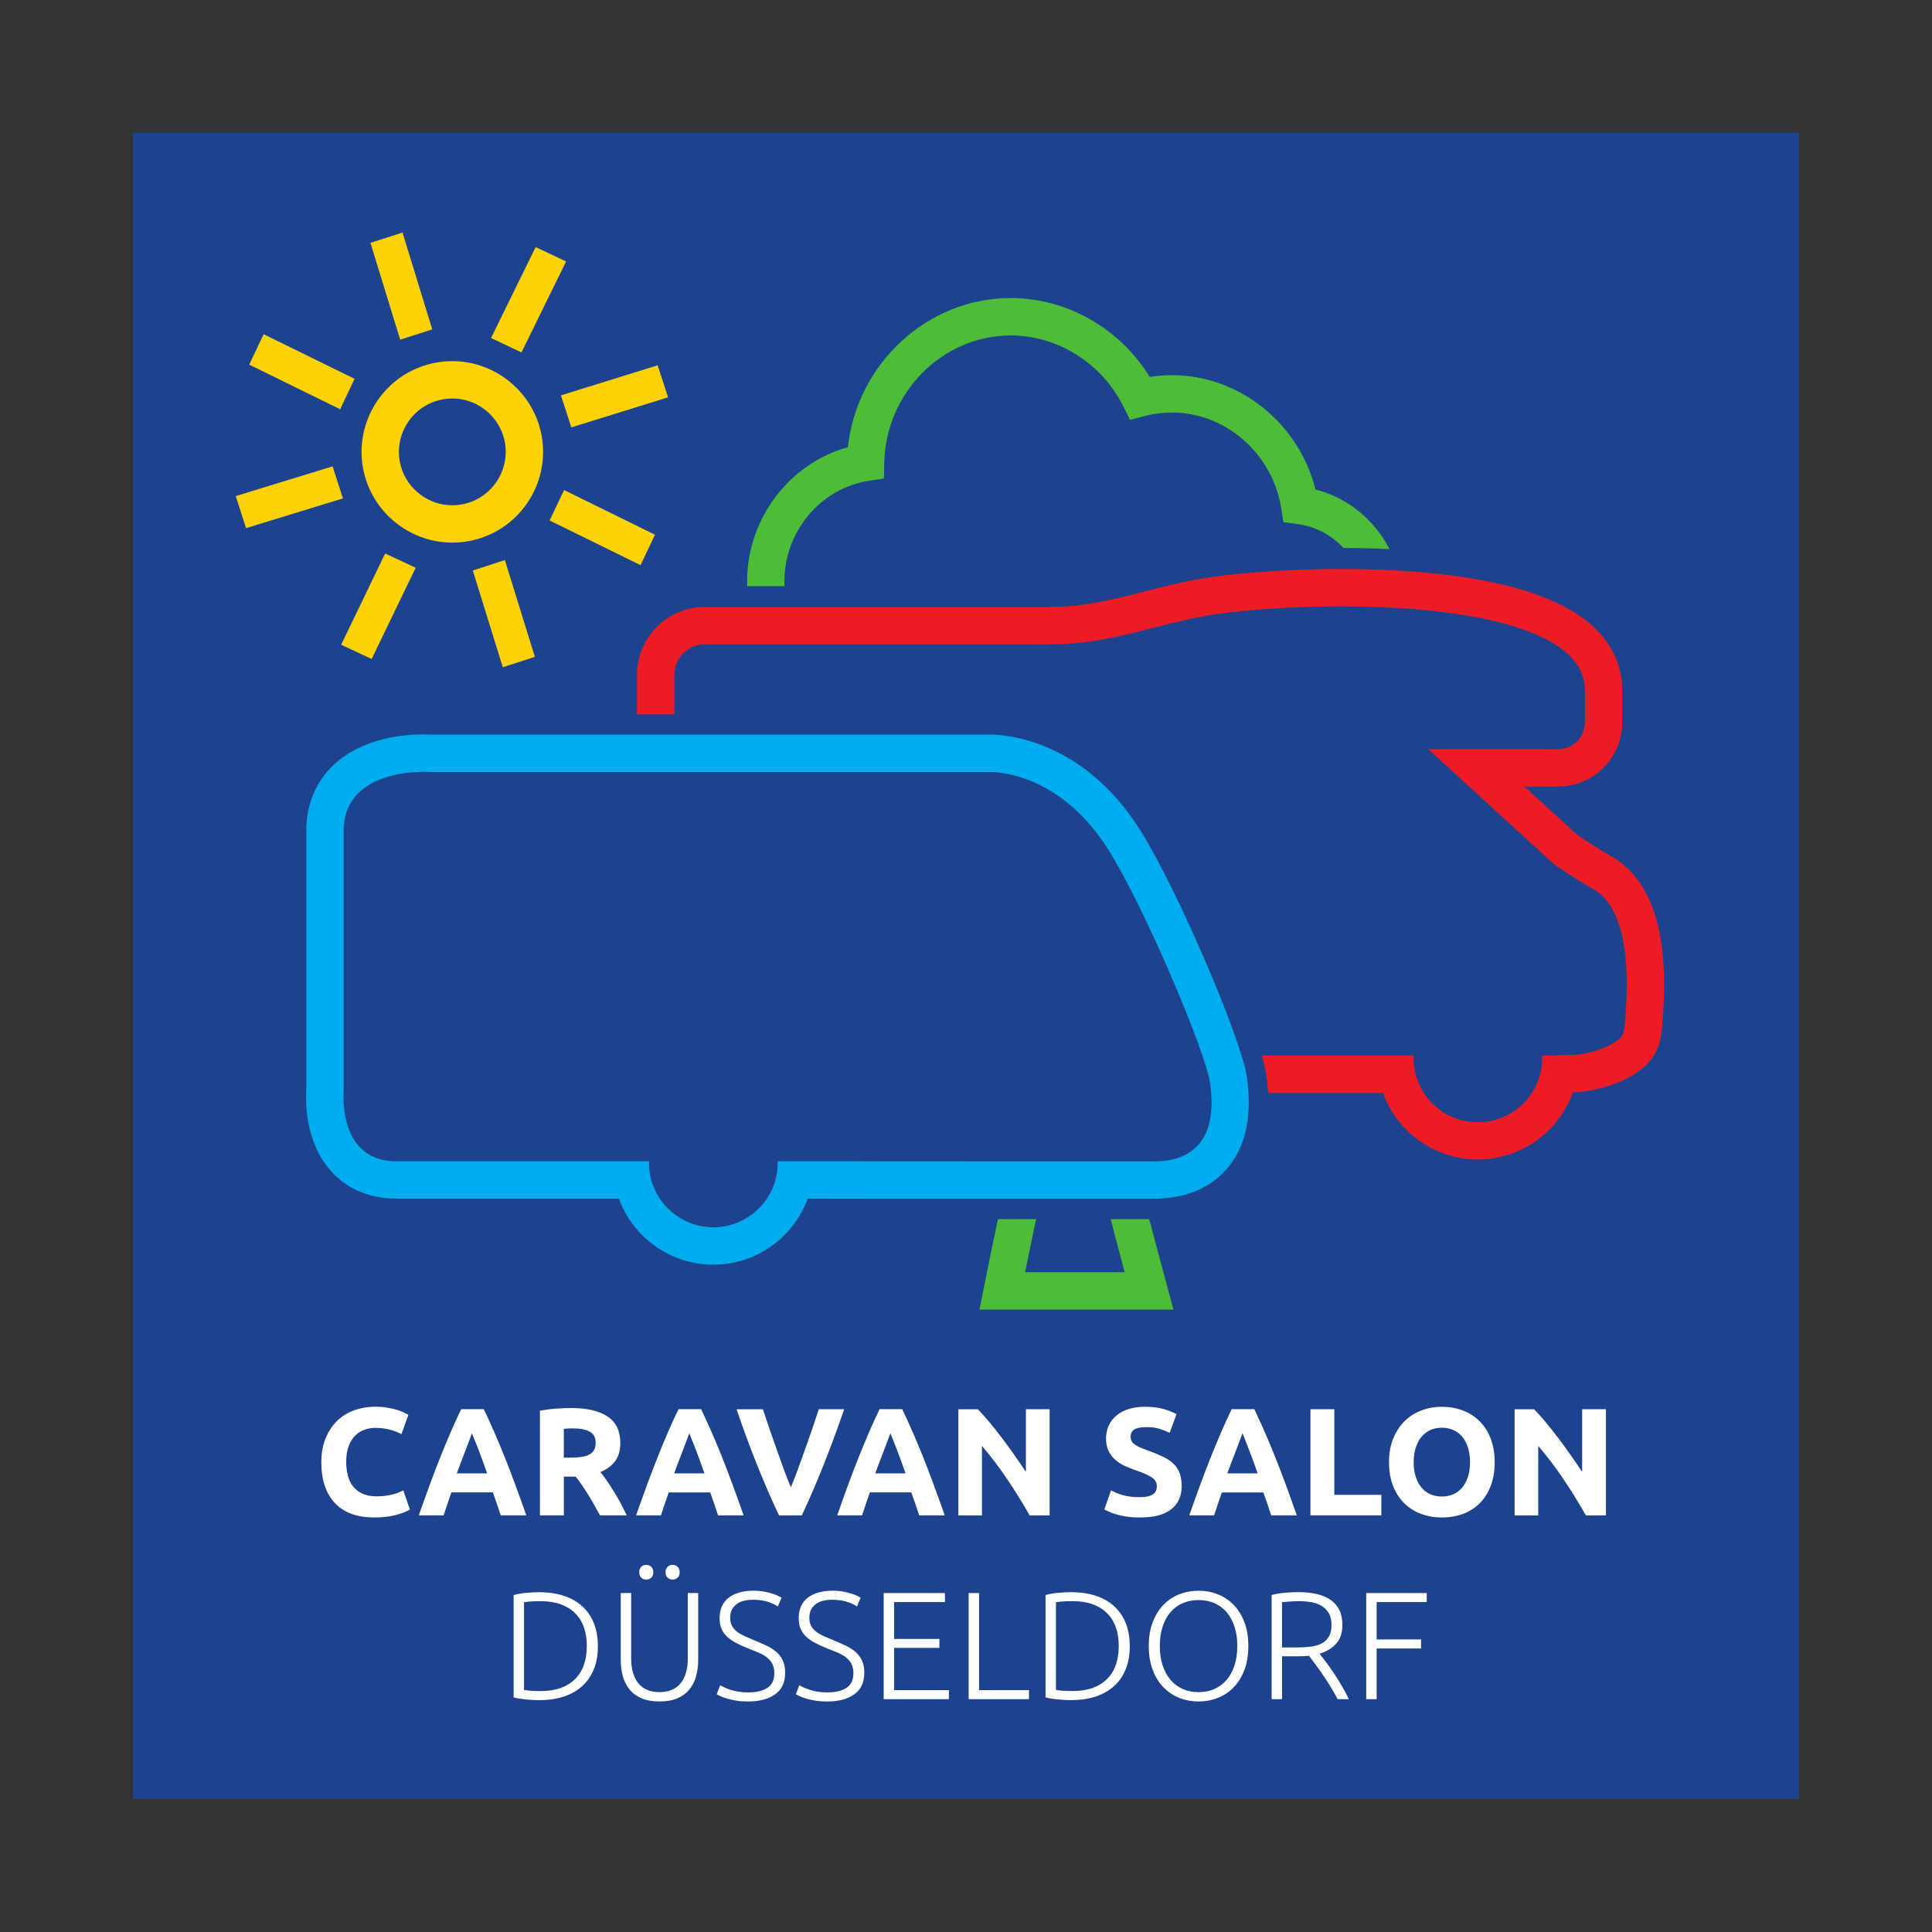 <?xml version="1.0" encoding="UTF-8" standalone="no"?>
<svg
   xmlns:dc="http://purl.org/dc/elements/1.1/"
   xmlns:cc="http://creativecommons.org/ns#"
   xmlns:rdf="http://www.w3.org/1999/02/22-rdf-syntax-ns#"
   xmlns:svg="http://www.w3.org/2000/svg"
   xmlns="http://www.w3.org/2000/svg"
   xmlns:sodipodi="http://sodipodi.sourceforge.net/DTD/sodipodi-0.dtd"
   xmlns:inkscape="http://www.inkscape.org/namespaces/inkscape"
   sodipodi:docname="CARAppLogo.svg"
   inkscape:version="1.0 (4035a4fb49, 2020-05-01)"
   id="svg29009"
   version="1.1"
   viewBox="0 0 264.583 264.583"
   height="1000"
   width="1000">
  <rect x="0" y="0" width="264.583" height="264.583" fill="#333333" stroke="none"/>
  <defs
     id="defs29003">
    <clipPath
       id="clipPath28628"
       clipPathUnits="userSpaceOnUse">
      <path
         inkscape:connector-curvature="0"
         id="path28626"
         d="m 499.264,497.697 h 53.491 v 74.994 h -53.491 z" />
    </clipPath>
    <clipPath
       id="clipPath28608"
       clipPathUnits="userSpaceOnUse">
      <path
         inkscape:connector-curvature="0"
         id="path28606"
         d="m 500.328,550.125 v -51.251 l 51.364,-0.003 v 51.254 z" />
    </clipPath>
    <clipPath
       id="clipPath28596"
       clipPathUnits="userSpaceOnUse">
      <path
         inkscape:connector-curvature="0"
         id="path28594"
         d="m 535.761,536.78 c 0,-0.018 11.234,-0.008 15.931,-0.004 v 0 1.698 H 534.74 c 0.245,-0.147 1.313,-0.996 1.021,-1.694" />
    </clipPath>
    <clipPath
       id="clipPath28584"
       clipPathUnits="userSpaceOnUse">
      <path
         inkscape:connector-curvature="0"
         id="path28582"
         d="m 500.328,550.125 v -51.251 l 51.364,-0.003 v 51.254 z" />
    </clipPath>
    <clipPath
       id="clipPath28564"
       clipPathUnits="userSpaceOnUse">
      <path
         inkscape:connector-curvature="0"
         id="path28562"
         d="m 500.328,538.484 v -1.697 l 25.625,-0.001 c 6.236,-10e-4 11.281,-5.023 11.282,-11.218 v 0 c 0,-6.194 -5.054,-11.216 -11.29,-11.215 v 0 c -6.236,0 -11.291,5.022 -11.291,11.216 v 0 c 0,3.464 1.935,7.183 4.274,8.462 v 0 c 0.061,0.033 0.139,0.118 -0.003,0.212 v 0 c -0.935,0.047 -1.504,0.146 -2.018,0.641 v 0 c -2.391,-2.35 -3.86,-5.683 -3.86,-9.314 v 0 c 10e-4,-7.148 5.703,-12.943 12.898,-12.943 v 0 c 7.195,-10e-4 13.027,5.794 13.026,12.941 v 0 c 0,7.148 -5.823,12.925 -13.018,12.926 v 0 z" />
    </clipPath>
    <clipPath
       id="clipPath28536"
       clipPathUnits="userSpaceOnUse">
      <path
         inkscape:connector-curvature="0"
         id="path28534"
         d="m 500.328,550.125 v -51.251 l 51.364,-0.003 v 51.254 z" />
    </clipPath>
    <clipPath
       id="clipPath28524"
       clipPathUnits="userSpaceOnUse">
      <path
         inkscape:connector-curvature="0"
         id="path28522"
         d="m 540.452,530.923 c 0,-0.012 6.134,-0.011 11.24,-0.007 v 0 1.701 l -11.781,0.001 c 0.192,-0.186 0.758,-0.812 0.541,-1.695" />
    </clipPath>
    <clipPath
       id="clipPath28512"
       clipPathUnits="userSpaceOnUse">
      <path
         inkscape:connector-curvature="0"
         id="path28510"
         d="m 500.328,550.125 v -51.251 l 51.364,-0.003 v 51.254 z" />
    </clipPath>
    <clipPath
       id="clipPath28500"
       clipPathUnits="userSpaceOnUse">
      <path
         inkscape:connector-curvature="0"
         id="path28498"
         d="m 541.746,524.995 c 0,-0.012 5.214,-0.011 9.946,-0.008 v 0 1.71 l -10.024,0.009 c 0.289,-0.326 0.353,-1.216 0.078,-1.711" />
    </clipPath>
    <clipPath
       id="clipPath28476"
       clipPathUnits="userSpaceOnUse">
      <path
         inkscape:connector-curvature="0"
         id="path28474"
         d="m 500.328,550.125 v -51.251 l 51.364,-0.003 v 51.254 z" />
    </clipPath>
    <clipPath
       id="clipPath28464"
       clipPathUnits="userSpaceOnUse">
      <path
         inkscape:connector-curvature="0"
         id="path28462"
         d="m 515.608,521.64 c 0.124,-0.723 0.752,-1.768 0.912,-1.733 v 0 c 0.689,1.053 1.514,1.899 2.409,2.389 v 0 c 0.06,0.032 0.139,0.118 -0.004,0.212 v 0 c -0.934,0.047 -1.503,0.146 -2.017,0.641 v 0 c -0.478,-0.469 -0.908,-0.971 -1.3,-1.509" />
    </clipPath>
    <clipPath
       id="clipPath28444"
       clipPathUnits="userSpaceOnUse">
      <path
         inkscape:connector-curvature="0"
         id="path28442"
         d="m 500.328,550.125 v -51.251 l 51.364,-0.003 v 51.254 z" />
    </clipPath>
    <clipPath
       id="clipPath28432"
       clipPathUnits="userSpaceOnUse">
      <path
         inkscape:connector-curvature="0"
         id="path28430"
         d="m 500.328,526.748 v -1.696 l 12.553,-10e-4 c -0.004,0.08 -0.099,1.298 0.064,1.704 v 0 c -0.008,-0.003 -8.188,-0.005 -12.617,-0.007" />
    </clipPath>
    <clipPath
       id="clipPath28420"
       clipPathUnits="userSpaceOnUse">
      <path
         inkscape:connector-curvature="0"
         id="path28418"
         d="m 500.328,550.125 v -51.251 l 51.364,-0.003 v 51.254 z" />
    </clipPath>
    <clipPath
       id="clipPath28408"
       clipPathUnits="userSpaceOnUse">
      <path
         inkscape:connector-curvature="0"
         id="path28406"
         d="m 517.495,526.756 c -0.703,-0.786 -0.999,-1.288 -1.204,-1.706 v 0 c 0.009,0.005 9.663,0 9.663,0 v 0 c 3.961,0 7.443,-2.027 9.455,-5.094 v 0 c 0.01,0.005 0.95,1.486 0.797,1.811 v 0 c -2.382,3.054 -6.058,4.991 -10.252,4.991 v 0 z" />
    </clipPath>
    <clipPath
       id="clipPath28396"
       clipPathUnits="userSpaceOnUse">
      <path
         inkscape:connector-curvature="0"
         id="path28394"
         d="m 500.328,550.125 v -51.251 l 51.364,-0.003 v 51.254 z" />
    </clipPath>
    <clipPath
       id="clipPath28368"
       clipPathUnits="userSpaceOnUse">
      <path
         inkscape:connector-curvature="0"
         id="path28366"
         d="m 513.048,513.834 c 10e-4,-7.148 5.703,-12.943 12.898,-12.943 v 0 c 7.195,0 13.026,5.795 13.026,12.941 v 0 c 0,0.745 -0.063,1.474 -0.184,2.183 v 0 c 0,0 -0.615,-2.129 -1.631,-3.591 v 0 c -0.698,-5.53 -5.456,-9.807 -11.211,-9.806 v 0 c -5.904,0 -10.751,4.502 -11.25,10.241 v 0 c -0.009,0.125 0.016,0.002 0.01,0.129 v 0 c -0.118,0.06 -1.155,1.821 -1.39,3.359 v 0 c -0.168,-0.842 -0.268,-1.625 -0.268,-2.513" />
    </clipPath>
    <clipPath
       id="clipPath28348"
       clipPathUnits="userSpaceOnUse">
      <path
         inkscape:connector-curvature="0"
         id="path28346"
         d="m 500.328,550.125 v -51.251 l 51.364,-0.003 v 51.254 z" />
    </clipPath>
    <clipPath
       id="clipPath28332"
       clipPathUnits="userSpaceOnUse">
      <path
         inkscape:connector-curvature="0"
         id="path28330"
         d="m 514.877,526.432 c -0.098,-2.066 0.241,-3.286 0.341,-3.33 v 0 c 0.738,2.26 2.13,4.239 3.711,5.103 v 0 c 0.06,0.033 0.138,0.118 -0.004,0.212 v 0 c -0.935,0.047 -1.504,0.146 -2.018,0.641 v 0 c -0.795,-0.781 -1.459,-1.653 -2.03,-2.626" />
    </clipPath>
    <clipPath
       id="clipPath28320"
       clipPathUnits="userSpaceOnUse">
      <path
         inkscape:connector-curvature="0"
         id="path28318"
         d="m 500.328,550.125 v -51.251 l 51.364,-0.003 v 51.254 z" />
    </clipPath>
    <clipPath
       id="clipPath28308"
       clipPathUnits="userSpaceOnUse">
      <path
         inkscape:connector-curvature="0"
         id="path28306"
         d="m 500.328,532.657 v -1.696 l 13.649,-0.002 c 0.209,0.543 0.729,1.464 0.908,1.704 v 0 c -0.009,-0.002 -9.665,-0.005 -14.557,-0.006" />
    </clipPath>
    <clipPath
       id="clipPath28296"
       clipPathUnits="userSpaceOnUse">
      <path
         inkscape:connector-curvature="0"
         id="path28294"
         d="m 500.328,550.125 v -51.251 l 51.364,-0.003 v 51.254 z" />
    </clipPath>
    <clipPath
       id="clipPath28284"
       clipPathUnits="userSpaceOnUse">
      <path
         inkscape:connector-curvature="0"
         id="path28282"
         d="m 517.495,532.664 c -0.703,-0.786 -0.999,-1.287 -1.205,-1.705 v 0 c 0.01,0.006 9.664,0 9.664,0 v 0 c 5.021,0 9.271,-3.257 10.736,-7.76 v 0 c 0.092,0.052 0.385,1.952 0.24,3.517 v 0 c -2.314,3.582 -6.369,5.951 -10.976,5.952 v 0 z" />
    </clipPath>
    <clipPath
       id="clipPath28272"
       clipPathUnits="userSpaceOnUse">
      <path
         inkscape:connector-curvature="0"
         id="path28270"
         d="m 500.328,550.125 v -51.251 l 51.364,-0.003 v 51.254 z" />
    </clipPath>
    <clipPath
       id="clipPath28256"
       clipPathUnits="userSpaceOnUse">
      <path
         inkscape:connector-curvature="0"
         id="path28254"
         d="m 513.048,519.745 c 0,-7.149 5.702,-12.943 12.898,-12.944 v 0 c 7.194,-10e-4 13.026,5.793 13.026,12.941 v 0 c 0,0.744 -0.063,1.472 -0.184,2.181 v 0 c 0,0 -0.616,-2.128 -1.632,-3.59 v 0 c -0.697,-5.529 -5.456,-9.807 -11.21,-9.807 v 0 c -5.905,0 -10.751,4.504 -11.25,10.241 v 0 c -0.01,0.126 0.016,0.005 0.009,0.132 v 0 c -0.117,0.057 -1.155,1.819 -1.389,3.357 v 0 c -0.169,-0.842 -0.268,-1.625 -0.268,-2.511" />
    </clipPath>
    <clipPath
       id="clipPath28244"
       clipPathUnits="userSpaceOnUse">
      <path
         inkscape:connector-curvature="0"
         id="path28242"
         d="m 500.328,550.125 v -51.251 l 51.364,-0.003 v 51.254 z" />
    </clipPath>
    <clipPath
       id="clipPath28136"
       clipPathUnits="userSpaceOnUse">
      <path
         inkscape:connector-curvature="0"
         id="path28134"
         d="m 435.548,497.93 h 53.374 v 74.761 h -53.374 z" />
    </clipPath>
  </defs>
  <sodipodi:namedview
     inkscape:document-rotation="0"
     inkscape:window-maximized="1"
     inkscape:window-y="-11"
     inkscape:window-x="-11"
     inkscape:window-height="2066"
     inkscape:window-width="3840"
     units="px"
     showgrid="false"
     inkscape:current-layer="layer1"
     inkscape:document-units="mm"
     inkscape:cy="-35.827529"
     inkscape:cx="1333.8155"
     inkscape:zoom="0.7"
     inkscape:pageshadow="2"
     inkscape:pageopacity="0.0"
     borderopacity="1.0"
     bordercolor="#666666"
     pagecolor="#ffffff"
     id="base" />
  <g
     transform="translate(0,-32.417)"
     id="layer1"
     inkscape:groupmode="layer"
     inkscape:label="Ebene 1">
    <g
       id="g541"
       transform="matrix(4.564,0,0,4.564,-33.609,-988.923)">
      <path
         d="m 11.349,227.76 v 50 H 61.349 V 227.76 H 11.349 v 0"
         style="fill:#1d438e;fill-opacity:1;fill-rule:nonzero;stroke:none;stroke-width:0.035"
         id="path293" />
      <path
         d="m 48.672,274.767 v -1.521 h 1.332 v -0.271 H 48.672 v -1.121 h 1.503 v -0.271 h -1.816 v 3.185 z m -1.96,-2.911 c 0.115,0.02 0.217,0.057 0.306,0.111 0.089,0.053 0.161,0.126 0.216,0.218 0.055,0.092 0.083,0.208 0.083,0.349 0,0.154 -0.027,0.274 -0.083,0.363 -0.055,0.089 -0.13,0.157 -0.225,0.205 -0.095,0.048 -0.207,0.078 -0.335,0.092 -0.129,0.014 -0.265,0.021 -0.409,0.021 H 45.832 v -1.356 c 0.058,-0.006 0.131,-0.013 0.218,-0.021 0.088,-0.007 0.189,-0.011 0.306,-0.011 0.122,0 0.241,0.01 0.356,0.03 z m 0.598,-0.053 c -0.222,-0.165 -0.552,-0.248 -0.99,-0.248 -0.126,0 -0.263,0.007 -0.411,0.02 -0.148,0.014 -0.278,0.036 -0.388,0.067 v 3.125 h 0.312 v -1.287 h 0.515 c 0.098,0 0.196,-0.005 0.294,-0.014 0.055,0.074 0.12,0.16 0.193,0.258 0.074,0.098 0.149,0.204 0.227,0.319 0.078,0.115 0.155,0.234 0.23,0.356 0.075,0.123 0.145,0.245 0.209,0.368 h 0.335 c -0.055,-0.123 -0.123,-0.251 -0.202,-0.386 -0.079,-0.135 -0.161,-0.264 -0.243,-0.388 -0.083,-0.124 -0.163,-0.239 -0.241,-0.343 -0.078,-0.104 -0.142,-0.187 -0.191,-0.248 0.205,-0.061 0.371,-0.161 0.497,-0.299 0.125,-0.138 0.188,-0.326 0.188,-0.565 0,-0.325 -0.111,-0.57 -0.333,-0.735 z m -2.902,1.946 c -0.055,0.17 -0.133,0.315 -0.234,0.434 -0.101,0.12 -0.223,0.211 -0.366,0.276 -0.142,0.065 -0.302,0.097 -0.48,0.097 -0.178,0 -0.338,-0.032 -0.48,-0.097 -0.142,-0.064 -0.264,-0.156 -0.365,-0.276 -0.101,-0.12 -0.179,-0.264 -0.235,-0.434 -0.055,-0.17 -0.083,-0.362 -0.083,-0.577 0,-0.214 0.028,-0.407 0.083,-0.577 0.055,-0.17 0.133,-0.315 0.235,-0.434 0.101,-0.119 0.223,-0.211 0.365,-0.273 0.143,-0.063 0.303,-0.094 0.48,-0.094 0.178,0 0.338,0.031 0.48,0.094 0.142,0.063 0.264,0.154 0.366,0.273 0.101,0.12 0.179,0.264 0.234,0.434 0.055,0.17 0.083,0.362 0.083,0.577 0,0.215 -0.028,0.407 -0.083,0.577 z m 0.294,-1.296 c -0.08,-0.207 -0.188,-0.38 -0.324,-0.519 -0.136,-0.139 -0.295,-0.244 -0.475,-0.315 -0.181,-0.071 -0.372,-0.106 -0.575,-0.106 -0.202,0 -0.394,0.035 -0.575,0.106 -0.181,0.07 -0.339,0.175 -0.475,0.315 -0.137,0.139 -0.244,0.313 -0.324,0.519 -0.08,0.207 -0.12,0.446 -0.12,0.719 0,0.273 0.04,0.513 0.12,0.722 0.08,0.208 0.187,0.382 0.324,0.521 0.136,0.14 0.295,0.244 0.475,0.315 0.181,0.071 0.372,0.106 0.575,0.106 0.202,0 0.394,-0.035 0.575,-0.106 0.181,-0.07 0.339,-0.175 0.475,-0.315 0.136,-0.139 0.244,-0.313 0.324,-0.521 0.08,-0.208 0.119,-0.449 0.119,-0.722 0,-0.273 -0.04,-0.513 -0.119,-0.719 z m -5.653,-0.595 c 0.018,-0.003 0.065,-0.009 0.14,-0.018 0.075,-0.009 0.195,-0.014 0.361,-0.014 0.23,0 0.43,0.031 0.602,0.094 0.171,0.063 0.316,0.152 0.432,0.269 0.116,0.116 0.204,0.257 0.262,0.423 0.058,0.165 0.087,0.352 0.087,0.56 0,0.208 -0.029,0.396 -0.087,0.563 -0.058,0.167 -0.146,0.309 -0.262,0.425 -0.116,0.117 -0.26,0.206 -0.432,0.269 -0.172,0.063 -0.372,0.094 -0.602,0.094 -0.165,0 -0.286,-0.005 -0.361,-0.014 -0.075,-0.009 -0.122,-0.015 -0.14,-0.019 z m 2.086,0.607 c -0.086,-0.202 -0.206,-0.371 -0.361,-0.505 -0.155,-0.135 -0.339,-0.236 -0.554,-0.303 -0.215,-0.067 -0.451,-0.101 -0.708,-0.101 -0.128,0 -0.263,0.007 -0.404,0.02 -0.141,0.014 -0.265,0.036 -0.372,0.067 v 3.07 c 0.107,0.028 0.231,0.048 0.372,0.062 0.141,0.014 0.276,0.021 0.404,0.021 0.257,0 0.493,-0.034 0.708,-0.101 0.214,-0.067 0.399,-0.169 0.554,-0.303 0.155,-0.135 0.275,-0.303 0.361,-0.505 0.086,-0.202 0.129,-0.44 0.129,-0.712 0,-0.269 -0.043,-0.505 -0.129,-0.708 z m -4.393,2.031 v -2.913 h -0.313 v 3.185 h 1.811 v -0.271 z m -0.905,0.271 v -0.271 h -1.645 v -1.268 h 1.36 v -0.267 h -1.36 v -1.107 h 1.526 v -0.271 h -1.838 v 3.185 z m -3.943,-0.225 c -0.089,-0.015 -0.168,-0.034 -0.239,-0.058 -0.071,-0.023 -0.132,-0.047 -0.184,-0.071 -0.052,-0.024 -0.094,-0.046 -0.124,-0.064 l -0.101,0.271 c 0.03,0.018 0.074,0.04 0.128,0.065 0.055,0.024 0.122,0.048 0.202,0.071 0.079,0.023 0.17,0.042 0.271,0.058 0.101,0.016 0.213,0.023 0.335,0.023 0.343,0 0.615,-0.072 0.816,-0.216 0.201,-0.144 0.301,-0.36 0.301,-0.648 0,-0.147 -0.025,-0.271 -0.074,-0.373 -0.049,-0.101 -0.115,-0.187 -0.197,-0.257 -0.083,-0.07 -0.18,-0.132 -0.292,-0.184 -0.112,-0.052 -0.231,-0.104 -0.356,-0.156 -0.104,-0.043 -0.201,-0.084 -0.29,-0.124 -0.089,-0.04 -0.166,-0.084 -0.232,-0.133 -0.066,-0.049 -0.117,-0.108 -0.154,-0.175 -0.037,-0.067 -0.055,-0.15 -0.055,-0.248 0,-0.095 0.017,-0.176 0.053,-0.244 0.035,-0.067 0.083,-0.123 0.145,-0.168 0.061,-0.044 0.134,-0.077 0.218,-0.097 0.084,-0.02 0.177,-0.03 0.278,-0.03 0.147,0 0.284,0.018 0.411,0.055 0.127,0.037 0.235,0.086 0.324,0.147 l 0.11,-0.262 c -0.04,-0.028 -0.09,-0.053 -0.15,-0.078 -0.06,-0.025 -0.126,-0.047 -0.198,-0.067 -0.072,-0.02 -0.149,-0.036 -0.232,-0.048 -0.083,-0.013 -0.167,-0.019 -0.253,-0.019 -0.322,0 -0.573,0.071 -0.754,0.211 -0.181,0.141 -0.271,0.348 -0.271,0.621 0,0.12 0.019,0.224 0.058,0.313 0.038,0.089 0.094,0.168 0.168,0.237 0.073,0.069 0.162,0.13 0.267,0.186 0.104,0.055 0.222,0.108 0.354,0.16 0.104,0.043 0.204,0.083 0.298,0.121 0.095,0.038 0.179,0.084 0.253,0.137 0.074,0.054 0.132,0.12 0.177,0.198 0.044,0.078 0.066,0.176 0.066,0.292 0,0.203 -0.069,0.349 -0.207,0.44 -0.138,0.091 -0.331,0.136 -0.579,0.136 -0.107,0 -0.205,-0.008 -0.294,-0.023 z m -2.376,0 c -0.089,-0.015 -0.169,-0.034 -0.239,-0.058 -0.07,-0.023 -0.132,-0.047 -0.184,-0.071 -0.052,-0.024 -0.093,-0.046 -0.124,-0.064 l -0.101,0.271 c 0.031,0.018 0.074,0.04 0.129,0.065 0.055,0.024 0.122,0.048 0.202,0.071 0.08,0.023 0.17,0.042 0.271,0.058 0.101,0.016 0.213,0.023 0.335,0.023 0.343,0 0.615,-0.072 0.816,-0.216 0.201,-0.144 0.301,-0.36 0.301,-0.648 0,-0.147 -0.025,-0.271 -0.074,-0.373 -0.049,-0.101 -0.115,-0.187 -0.198,-0.257 -0.083,-0.07 -0.18,-0.132 -0.292,-0.184 -0.112,-0.052 -0.231,-0.104 -0.356,-0.156 -0.104,-0.043 -0.2,-0.084 -0.289,-0.124 -0.089,-0.04 -0.166,-0.084 -0.232,-0.133 -0.066,-0.049 -0.117,-0.108 -0.154,-0.175 -0.037,-0.067 -0.055,-0.15 -0.055,-0.248 0,-0.095 0.018,-0.176 0.053,-0.244 0.035,-0.067 0.084,-0.123 0.145,-0.168 0.061,-0.044 0.134,-0.077 0.218,-0.097 0.084,-0.02 0.177,-0.03 0.278,-0.03 0.147,0 0.284,0.018 0.412,0.055 0.127,0.037 0.235,0.086 0.324,0.147 l 0.11,-0.262 c -0.04,-0.028 -0.09,-0.053 -0.15,-0.078 -0.06,-0.025 -0.126,-0.047 -0.197,-0.067 -0.072,-0.02 -0.15,-0.036 -0.232,-0.048 -0.083,-0.013 -0.167,-0.019 -0.253,-0.019 -0.322,0 -0.573,0.071 -0.754,0.211 -0.181,0.141 -0.271,0.348 -0.271,0.621 0,0.12 0.019,0.224 0.058,0.313 0.038,0.089 0.094,0.168 0.168,0.237 0.073,0.069 0.162,0.13 0.266,0.186 0.104,0.055 0.222,0.108 0.354,0.16 0.104,0.043 0.204,0.083 0.299,0.121 0.095,0.038 0.179,0.084 0.253,0.137 0.073,0.054 0.133,0.12 0.177,0.198 0.044,0.078 0.066,0.176 0.066,0.292 0,0.203 -0.069,0.349 -0.207,0.44 -0.138,0.091 -0.331,0.136 -0.579,0.136 -0.107,0 -0.205,-0.008 -0.294,-0.023 z m -1.82,-3.745 c -0.04,-0.04 -0.091,-0.06 -0.152,-0.06 -0.061,0 -0.112,0.02 -0.152,0.06 -0.04,0.04 -0.06,0.093 -0.06,0.161 0,0.067 0.02,0.121 0.06,0.161 0.04,0.04 0.09,0.06 0.152,0.06 0.061,0 0.112,-0.02 0.152,-0.06 0.04,-0.04 0.06,-0.093 0.06,-0.161 0,-0.067 -0.02,-0.121 -0.06,-0.161 z m -0.79,0 c -0.04,-0.04 -0.091,-0.06 -0.152,-0.06 -0.061,0 -0.112,0.02 -0.152,0.06 -0.04,0.04 -0.06,0.093 -0.06,0.161 0,0.067 0.02,0.121 0.06,0.161 0.04,0.04 0.09,0.06 0.152,0.06 0.061,0 0.112,-0.02 0.152,-0.06 0.04,-0.04 0.06,-0.093 0.06,-0.161 0,-0.067 -0.02,-0.121 -0.06,-0.161 z m 0.783,3.943 c 0.148,-0.065 0.269,-0.153 0.361,-0.267 0.092,-0.113 0.159,-0.246 0.2,-0.397 0.041,-0.152 0.062,-0.315 0.062,-0.49 v -2.004 h -0.312 v 1.962 c 0,0.175 -0.021,0.326 -0.062,0.453 -0.041,0.127 -0.099,0.232 -0.172,0.315 -0.074,0.083 -0.162,0.144 -0.267,0.184 -0.104,0.04 -0.221,0.06 -0.349,0.06 -0.129,0 -0.245,-0.02 -0.349,-0.06 -0.104,-0.04 -0.193,-0.101 -0.266,-0.184 -0.074,-0.083 -0.131,-0.187 -0.172,-0.315 -0.041,-0.127 -0.062,-0.278 -0.062,-0.453 v -1.962 h -0.313 v 2.004 c 0,0.175 0.021,0.338 0.062,0.49 0.041,0.151 0.108,0.284 0.2,0.397 0.092,0.114 0.212,0.202 0.361,0.267 0.148,0.064 0.328,0.096 0.54,0.096 0.212,0 0.391,-0.032 0.54,-0.096 z m -4.603,-2.881 c 0.018,-0.003 0.065,-0.009 0.14,-0.018 0.075,-0.009 0.195,-0.014 0.361,-0.014 0.23,0 0.43,0.031 0.602,0.094 0.172,0.063 0.316,0.152 0.432,0.269 0.116,0.116 0.204,0.257 0.262,0.423 0.058,0.165 0.087,0.352 0.087,0.56 0,0.208 -0.029,0.396 -0.087,0.563 -0.058,0.167 -0.146,0.309 -0.262,0.425 -0.116,0.117 -0.26,0.206 -0.432,0.269 -0.172,0.063 -0.372,0.094 -0.602,0.094 -0.166,0 -0.286,-0.005 -0.361,-0.014 -0.075,-0.009 -0.122,-0.015 -0.14,-0.019 z m 2.087,0.607 c -0.086,-0.202 -0.206,-0.371 -0.361,-0.505 -0.155,-0.135 -0.339,-0.236 -0.554,-0.303 -0.215,-0.067 -0.45,-0.101 -0.708,-0.101 -0.129,0 -0.264,0.007 -0.404,0.02 -0.141,0.014 -0.265,0.036 -0.372,0.067 v 3.07 c 0.107,0.028 0.231,0.048 0.372,0.062 0.141,0.014 0.276,0.021 0.404,0.021 0.257,0 0.493,-0.034 0.708,-0.101 0.214,-0.067 0.399,-0.169 0.554,-0.303 0.155,-0.135 0.275,-0.303 0.361,-0.505 0.086,-0.202 0.129,-0.44 0.129,-0.712 0,-0.269 -0.043,-0.505 -0.129,-0.708 v 0"
         style="fill:#ffffff;fill-opacity:1;fill-rule:nonzero;stroke:none;stroke-width:0.035"
         id="path295" />
      <path
         d="m 55.551,269.252 v -3.185 h -0.713 v 1.88 c -0.11,-0.165 -0.228,-0.338 -0.354,-0.517 -0.126,-0.179 -0.252,-0.352 -0.379,-0.519 -0.127,-0.167 -0.252,-0.324 -0.374,-0.471 -0.122,-0.147 -0.234,-0.271 -0.335,-0.372 H 52.812 v 3.185 h 0.708 v -2.086 c 0.27,0.316 0.524,0.651 0.763,1.006 0.239,0.355 0.461,0.715 0.666,1.08 z m -3.461,-2.314 c -0.083,-0.207 -0.196,-0.381 -0.34,-0.521 -0.144,-0.141 -0.312,-0.247 -0.505,-0.317 -0.193,-0.071 -0.398,-0.106 -0.616,-0.106 -0.212,0 -0.413,0.035 -0.604,0.106 -0.192,0.07 -0.36,0.176 -0.506,0.317 -0.146,0.141 -0.261,0.315 -0.347,0.521 -0.086,0.207 -0.129,0.447 -0.129,0.719 0,0.273 0.042,0.512 0.124,0.719 0.083,0.207 0.196,0.38 0.34,0.519 0.144,0.139 0.312,0.244 0.505,0.315 0.193,0.07 0.398,0.106 0.616,0.106 0.223,0 0.433,-0.035 0.627,-0.106 0.195,-0.071 0.362,-0.176 0.503,-0.315 0.141,-0.139 0.252,-0.312 0.333,-0.519 0.081,-0.207 0.122,-0.446 0.122,-0.719 0,-0.273 -0.041,-0.512 -0.124,-0.719 z m -2.25,0.298 c 0.038,-0.127 0.094,-0.236 0.165,-0.326 0.072,-0.09 0.16,-0.161 0.264,-0.212 0.104,-0.05 0.224,-0.076 0.359,-0.076 0.132,0 0.25,0.025 0.356,0.074 0.106,0.049 0.195,0.118 0.267,0.209 0.072,0.09 0.127,0.199 0.165,0.326 0.038,0.127 0.058,0.268 0.058,0.425 0,0.156 -0.019,0.297 -0.058,0.423 -0.038,0.126 -0.093,0.234 -0.165,0.324 -0.072,0.091 -0.161,0.16 -0.267,0.21 -0.105,0.049 -0.224,0.073 -0.356,0.073 -0.135,0 -0.254,-0.025 -0.359,-0.073 -0.104,-0.049 -0.192,-0.119 -0.264,-0.21 -0.072,-0.09 -0.127,-0.198 -0.165,-0.324 -0.038,-0.126 -0.057,-0.266 -0.057,-0.423 0,-0.153 0.019,-0.293 0.057,-0.421 z m -2.438,1.4 v -2.569 h -0.717 v 3.185 h 2.128 v -0.616 z m -2.68,-1.66 c 0.031,0.08 0.067,0.171 0.108,0.275 0.041,0.105 0.084,0.22 0.13,0.345 0.045,0.126 0.093,0.258 0.141,0.396 h -0.911 c 0.05,-0.138 0.1,-0.269 0.149,-0.394 0.049,-0.126 0.092,-0.24 0.132,-0.345 0.039,-0.104 0.074,-0.196 0.105,-0.276 0.031,-0.079 0.054,-0.142 0.07,-0.189 0.019,0.045 0.044,0.108 0.075,0.187 z m 1.554,2.276 c -0.12,-0.343 -0.234,-0.66 -0.342,-0.952 -0.108,-0.291 -0.213,-0.565 -0.316,-0.823 -0.103,-0.257 -0.205,-0.502 -0.307,-0.733 -0.102,-0.231 -0.205,-0.458 -0.309,-0.678 h -0.68 c -0.107,0.22 -0.211,0.447 -0.311,0.678 -0.1,0.231 -0.201,0.476 -0.304,0.733 -0.103,0.258 -0.208,0.532 -0.316,0.823 -0.108,0.291 -0.221,0.608 -0.341,0.952 h 0.744 c 0.035,-0.11 0.073,-0.223 0.113,-0.34 0.04,-0.117 0.08,-0.233 0.121,-0.349 h 1.244 c 0.041,0.116 0.081,0.232 0.122,0.348 0.041,0.117 0.079,0.23 0.114,0.341 z m -5.223,-0.609 c -0.139,-0.042 -0.256,-0.088 -0.351,-0.14 l -0.202,0.57 c 0.043,0.024 0.096,0.05 0.159,0.078 0.062,0.028 0.137,0.053 0.225,0.078 0.087,0.025 0.188,0.045 0.301,0.062 0.113,0.017 0.24,0.025 0.381,0.025 0.42,0 0.734,-0.082 0.942,-0.246 0.208,-0.164 0.313,-0.395 0.313,-0.692 0,-0.153 -0.02,-0.284 -0.06,-0.391 -0.04,-0.108 -0.1,-0.201 -0.182,-0.28 -0.081,-0.08 -0.183,-0.15 -0.306,-0.209 -0.122,-0.059 -0.267,-0.12 -0.432,-0.182 -0.08,-0.027 -0.152,-0.054 -0.218,-0.081 -0.066,-0.026 -0.124,-0.055 -0.175,-0.087 -0.051,-0.032 -0.09,-0.068 -0.118,-0.108 -0.027,-0.04 -0.041,-0.089 -0.041,-0.147 0,-0.098 0.037,-0.171 0.112,-0.218 0.075,-0.047 0.198,-0.071 0.37,-0.071 0.153,0 0.284,0.018 0.393,0.053 0.109,0.035 0.207,0.075 0.296,0.121 l 0.207,-0.565 c -0.101,-0.055 -0.23,-0.105 -0.386,-0.151 -0.156,-0.046 -0.342,-0.069 -0.556,-0.069 -0.181,0 -0.343,0.022 -0.487,0.067 -0.144,0.044 -0.267,0.108 -0.368,0.191 -0.101,0.083 -0.18,0.183 -0.235,0.301 -0.055,0.118 -0.083,0.251 -0.083,0.398 0,0.147 0.026,0.272 0.078,0.375 0.052,0.103 0.119,0.19 0.202,0.262 0.083,0.072 0.176,0.132 0.28,0.18 0.104,0.048 0.208,0.09 0.313,0.126 0.239,0.08 0.407,0.154 0.505,0.223 0.098,0.069 0.147,0.155 0.147,0.26 0,0.049 -0.008,0.093 -0.023,0.133 -0.015,0.04 -0.043,0.074 -0.083,0.103 -0.04,0.029 -0.093,0.052 -0.158,0.069 -0.066,0.017 -0.15,0.025 -0.25,0.025 -0.202,0 -0.373,-0.021 -0.513,-0.062 z m -2.194,0.609 v -3.185 h -0.712 v 1.88 c -0.11,-0.165 -0.228,-0.338 -0.354,-0.517 -0.125,-0.179 -0.252,-0.352 -0.379,-0.519 -0.127,-0.167 -0.252,-0.324 -0.375,-0.471 -0.122,-0.147 -0.234,-0.271 -0.335,-0.372 H 36.121 v 3.185 h 0.708 v -2.086 c 0.269,0.316 0.524,0.651 0.763,1.006 0.239,0.355 0.461,0.715 0.667,1.08 z m -4.702,-2.276 c 0.031,0.08 0.067,0.171 0.108,0.275 0.041,0.105 0.085,0.22 0.13,0.345 0.046,0.126 0.093,0.258 0.142,0.396 h -0.911 c 0.05,-0.138 0.1,-0.269 0.148,-0.394 0.049,-0.126 0.093,-0.24 0.132,-0.345 0.039,-0.104 0.074,-0.196 0.105,-0.276 0.031,-0.079 0.054,-0.142 0.07,-0.189 0.019,0.045 0.044,0.108 0.075,0.187 z m 1.554,2.276 c -0.12,-0.343 -0.234,-0.66 -0.342,-0.952 -0.107,-0.291 -0.213,-0.565 -0.316,-0.823 -0.103,-0.257 -0.206,-0.502 -0.307,-0.733 -0.102,-0.231 -0.205,-0.458 -0.31,-0.678 h -0.679 c -0.108,0.22 -0.212,0.447 -0.311,0.678 -0.1,0.231 -0.201,0.476 -0.304,0.733 -0.103,0.258 -0.208,0.532 -0.316,0.823 -0.108,0.291 -0.221,0.608 -0.341,0.952 H 33.231 c 0.035,-0.11 0.072,-0.223 0.113,-0.34 0.04,-0.117 0.081,-0.233 0.121,-0.349 h 1.244 c 0.041,0.116 0.081,0.232 0.122,0.348 0.041,0.117 0.079,0.23 0.114,0.341 z m -4.288,0 c 0.126,-0.266 0.251,-0.543 0.373,-0.832 0.123,-0.288 0.239,-0.573 0.349,-0.855 0.11,-0.282 0.212,-0.551 0.305,-0.808 0.093,-0.257 0.175,-0.487 0.246,-0.69 h -0.763 c -0.06,0.186 -0.126,0.384 -0.199,0.597 -0.073,0.213 -0.147,0.425 -0.223,0.636 -0.076,0.211 -0.149,0.413 -0.22,0.607 -0.071,0.194 -0.136,0.36 -0.196,0.5 -0.063,-0.141 -0.13,-0.308 -0.199,-0.501 -0.069,-0.193 -0.142,-0.396 -0.218,-0.607 -0.076,-0.211 -0.15,-0.423 -0.223,-0.636 -0.073,-0.212 -0.139,-0.411 -0.199,-0.595 h -0.79 c 0.068,0.202 0.148,0.432 0.241,0.689 0.093,0.258 0.195,0.527 0.306,0.809 0.111,0.282 0.228,0.567 0.351,0.854 0.124,0.288 0.248,0.566 0.375,0.833 z m -3.3,-2.276 c 0.031,0.08 0.067,0.171 0.108,0.275 0.041,0.105 0.085,0.22 0.13,0.345 0.046,0.126 0.093,0.258 0.142,0.396 h -0.911 c 0.05,-0.138 0.1,-0.269 0.148,-0.394 0.049,-0.126 0.093,-0.24 0.132,-0.345 0.039,-0.104 0.074,-0.196 0.105,-0.276 0.031,-0.079 0.054,-0.142 0.07,-0.189 0.019,0.045 0.044,0.108 0.075,0.187 z m 1.554,2.276 c -0.12,-0.343 -0.234,-0.66 -0.342,-0.952 -0.107,-0.291 -0.213,-0.565 -0.316,-0.823 -0.103,-0.257 -0.205,-0.502 -0.307,-0.733 -0.102,-0.231 -0.205,-0.458 -0.309,-0.678 h -0.68 c -0.107,0.22 -0.211,0.447 -0.311,0.678 -0.1,0.231 -0.201,0.476 -0.304,0.733 -0.103,0.258 -0.208,0.532 -0.316,0.823 -0.107,0.291 -0.221,0.608 -0.341,0.952 h 0.745 c 0.035,-0.11 0.072,-0.223 0.113,-0.34 0.04,-0.117 0.081,-0.233 0.121,-0.349 h 1.244 c 0.04,0.116 0.081,0.232 0.122,0.348 0.041,0.117 0.079,0.23 0.114,0.341 z m -4.616,-2.511 c 0.118,0.066 0.177,0.177 0.177,0.333 0,0.162 -0.058,0.277 -0.175,0.345 -0.116,0.067 -0.309,0.101 -0.579,0.101 h -0.202 v -0.864 c 0.037,-0.003 0.076,-0.006 0.117,-0.01 0.041,-0.003 0.088,-0.005 0.14,-0.005 0.23,0 0.404,0.033 0.521,0.099 z m -1.011,-0.692 c -0.167,0.012 -0.329,0.034 -0.485,0.064 v 3.139 h 0.717 v -1.163 h 0.354 c 0.061,0.073 0.123,0.156 0.184,0.246 0.062,0.09 0.124,0.186 0.187,0.287 0.063,0.101 0.124,0.205 0.184,0.313 0.06,0.107 0.119,0.213 0.178,0.317 h 0.801 c -0.055,-0.116 -0.115,-0.235 -0.179,-0.356 -0.064,-0.121 -0.131,-0.237 -0.2,-0.349 -0.069,-0.112 -0.139,-0.219 -0.209,-0.322 -0.071,-0.103 -0.138,-0.194 -0.202,-0.273 0.193,-0.08 0.341,-0.189 0.443,-0.329 0.103,-0.139 0.154,-0.321 0.154,-0.544 0,-0.359 -0.127,-0.623 -0.381,-0.793 -0.254,-0.17 -0.62,-0.255 -1.098,-0.255 -0.132,0 -0.281,0.006 -0.448,0.018 z m -2.448,0.927 c 0.031,0.08 0.067,0.171 0.108,0.275 0.041,0.105 0.084,0.22 0.13,0.345 0.046,0.126 0.093,0.258 0.141,0.396 h -0.911 c 0.05,-0.138 0.1,-0.269 0.148,-0.394 0.049,-0.126 0.093,-0.24 0.132,-0.345 0.039,-0.104 0.074,-0.196 0.105,-0.276 0.031,-0.079 0.054,-0.142 0.07,-0.189 0.019,0.045 0.044,0.108 0.075,0.187 z m 1.554,2.276 c -0.12,-0.343 -0.234,-0.66 -0.342,-0.952 -0.108,-0.291 -0.213,-0.565 -0.316,-0.823 -0.104,-0.257 -0.206,-0.502 -0.307,-0.733 -0.102,-0.231 -0.205,-0.458 -0.309,-0.678 H 21.203 c -0.107,0.22 -0.211,0.447 -0.311,0.678 -0.1,0.231 -0.201,0.476 -0.304,0.733 -0.103,0.258 -0.208,0.532 -0.316,0.823 -0.107,0.291 -0.221,0.608 -0.341,0.952 h 0.744 c 0.035,-0.11 0.073,-0.223 0.113,-0.34 0.041,-0.117 0.081,-0.233 0.121,-0.349 h 1.244 c 0.041,0.116 0.081,0.232 0.122,0.348 0.041,0.117 0.079,0.23 0.114,0.341 z m -3.92,-0.009 c 0.184,-0.049 0.326,-0.104 0.427,-0.166 l -0.197,-0.574 c -0.04,0.018 -0.084,0.038 -0.133,0.059 -0.049,0.022 -0.106,0.041 -0.17,0.058 -0.064,0.017 -0.138,0.031 -0.221,0.043 -0.083,0.012 -0.176,0.018 -0.28,0.018 -0.165,0 -0.306,-0.027 -0.423,-0.081 -0.116,-0.053 -0.211,-0.126 -0.282,-0.218 -0.072,-0.092 -0.124,-0.201 -0.157,-0.328 -0.032,-0.127 -0.048,-0.264 -0.048,-0.411 0,-0.184 0.025,-0.341 0.074,-0.469 0.049,-0.129 0.114,-0.234 0.195,-0.315 0.081,-0.081 0.175,-0.14 0.28,-0.177 0.106,-0.037 0.214,-0.055 0.324,-0.055 0.166,0 0.313,0.018 0.443,0.055 0.13,0.037 0.244,0.081 0.342,0.133 l 0.207,-0.579 c -0.025,-0.015 -0.064,-0.037 -0.119,-0.064 -0.055,-0.028 -0.124,-0.054 -0.207,-0.081 -0.083,-0.026 -0.179,-0.049 -0.29,-0.069 -0.11,-0.02 -0.233,-0.03 -0.368,-0.03 -0.233,0 -0.449,0.037 -0.648,0.11 -0.199,0.074 -0.371,0.182 -0.515,0.324 -0.144,0.142 -0.257,0.317 -0.34,0.524 -0.083,0.207 -0.124,0.442 -0.124,0.706 0,0.53 0.136,0.939 0.407,1.227 0.271,0.288 0.666,0.432 1.183,0.432 0.242,0 0.455,-0.024 0.639,-0.073 v 0"
         style="fill:#ffffff;fill-opacity:1;fill-rule:nonzero;stroke:none;stroke-width:0.035"
         id="path297" />
      <path
         d="m 43.331,258.121 c -0.298,0.344 -0.746,0.511 -1.369,0.511 l -7.795,-0.002 c -0.996,-0.004 -1.992,-0.004 -2.988,-0.004 h -0.483 c 5.29e-4,0.018 0.003,0.036 0.003,0.053 0,0.948 -0.684,1.735 -1.585,1.898 -0.011,0.002 -0.023,0.003 -0.034,0.005 -0.1,0.016 -0.202,0.027 -0.306,0.027 -0.001,0 -0.003,2.8e-4 -0.004,2.8e-4 -3.88e-4,0 -0.001,-1.4e-4 -0.002,-1.4e-4 -0.107,0 -0.21,-0.011 -0.312,-0.028 -0.01,-0.002 -0.019,-0.003 -0.029,-0.004 -0.903,-0.162 -1.588,-0.949 -1.588,-1.898 0,-0.018 0.002,-0.036 0.003,-0.053 h -0.481 l -7.112,1.4e-4 c -0.465,0 -0.837,-0.147 -1.103,-0.438 -0.527,-0.574 -0.478,-1.514 -0.47,-1.619 l 0.001,-7.861 c 0,-0.477 0.158,-0.866 0.469,-1.157 0.589,-0.551 1.547,-0.61 1.932,-0.61 0.075,0 0.131,0.002 0.162,0.004 l 16.754,0.001 0.031,-0.001 c 0.005,-3.6e-4 0.015,-3.6e-4 0.03,-3.6e-4 0.352,0 2.18,0.114 3.585,2.363 1.067,1.706 2.876,5.968 3.031,6.958 0.12,0.834 0.005,1.458 -0.34,1.856 z m 1.448,-2.023 c -0.193,-1.226 -2.1,-5.644 -3.189,-7.386 -1.719,-2.75 -4.08,-2.89 -4.536,-2.89 -0.032,0 -0.057,7e-4 -0.074,0.001 h -16.695 c -0.045,-0.002 -0.117,-0.005 -0.208,-0.005 -0.643,0 -1.849,0.119 -2.698,0.913 -0.539,0.504 -0.824,1.188 -0.824,1.976 v 7.804 c -0.024,0.379 -0.026,1.573 0.763,2.434 0.481,0.524 1.148,0.801 1.929,0.801 l 6.688,-2.8e-4 c 0.427,1.173 1.553,1.984 2.833,1.984 1.28,0 2.406,-0.811 2.833,-1.984 0.853,2.8e-4 1.707,8.4e-4 2.562,0.004 l 7.797,10e-4 c 0.954,0 1.7,-0.302 2.216,-0.897 0.568,-0.655 0.77,-1.58 0.601,-2.757 v 0"
         style="fill:#00adef;fill-opacity:1;fill-rule:nonzero;stroke:none;stroke-width:0.035"
         id="path299" />
      <path
         d="m 54.625,248.772 -1.521,-1.391 h 1.019 c 1.056,0 1.916,-0.859 1.916,-1.916 v -0.978 c 0,-0.754 -0.329,-1.438 -0.952,-1.978 -1.576,-1.367 -4.942,-1.654 -7.489,-1.654 -1.359,0 -2.8,0.09 -3.854,0.24 -0.772,0.11 -1.443,0.282 -2.092,0.448 -0.906,0.232 -1.763,0.451 -2.776,0.451 H 28.513 c -1.122,0 -2.035,0.913 -2.035,2.035 v 1.184 l 0.003,0.001 h 1.139 l -0.021,-0.012 v -1.173 c 0,-0.504 0.41,-0.914 0.915,-0.914 h 10.364 c 1.154,0 2.077,-0.236 3.055,-0.486 0.619,-0.158 1.259,-0.322 1.971,-0.424 1.005,-0.143 2.386,-0.229 3.696,-0.229 3.281,0 5.743,0.503 6.755,1.38 0.375,0.326 0.565,0.706 0.565,1.131 v 0.978 c 0,0.439 -0.357,0.795 -0.795,0.795 H 50.219 l 3.649,3.339 c 0.099,0.09 0.204,0.171 0.316,0.244 0.103,0.069 0.639,0.425 1.011,0.632 0.788,0.462 1.111,1.807 0.934,3.89 l -0.005,0.068 c -0.025,0.316 -0.042,0.432 -0.225,0.568 -0.337,0.252 -0.883,0.399 -1.254,0.43 l -1.009,0.033 c 7.06e-4,0.021 0.003,0.042 0.003,0.064 0,1.066 -0.864,1.93 -1.93,1.93 -1.066,0 -1.93,-0.864 -1.93,-1.93 0,-0.025 0.003,-0.048 0.004,-0.073 h -4.557 c 0.059,0.21 0.103,0.395 0.127,0.547 0.03,0.204 0.052,0.394 0.065,0.574 h 3.443 c 0.427,1.18 1.558,1.997 2.846,1.997 1.296,0 2.432,-0.825 2.853,-2.017 l 0.162,-0.006 c 0.529,-0.042 1.292,-0.235 1.849,-0.651 0.598,-0.447 0.642,-1.008 0.671,-1.378 l 0.005,-0.064 c 0.219,-2.578 -0.28,-4.243 -1.493,-4.955 l -0.014,-0.008 c -0.341,-0.189 -0.872,-0.544 -0.941,-0.589 -0.064,-0.042 -0.121,-0.085 -0.173,-0.133 v 0"
         style="fill:#ed1c24;fill-opacity:1;fill-rule:nonzero;stroke:none;stroke-width:0.035"
         id="path301" />
      <path
         d="m 42.176,261.601 c -0.164,-0.611 -0.266,-0.996 -0.328,-1.238 l -1.156,-1.4e-4 c 0.063,0.255 0.197,0.766 0.402,1.529 l 0.017,0.064 h -2.988 c 0.003,-0.012 0.244,-1.204 0.332,-1.592 l 3.88e-4,-10e-4 -1.147,-2.8e-4 c -0.108,0.503 -0.275,1.33 -0.284,1.372 l -0.271,1.343 h 5.822 l -0.379,-1.401 c -4.23e-4,-0.002 -0.008,-0.028 -0.02,-0.074 v 0"
         style="fill:#4dbd38;fill-opacity:1;fill-rule:nonzero;stroke:none;stroke-width:0.035"
         id="path303" />
      <path
         d="m 30.903,241.37 c -0.002,-0.046 -0.003,-0.092 -0.003,-0.139 0,-1.498 1.084,-2.796 2.522,-3.019 l 0.465,-0.072 0.01,-0.47 c 0.043,-2.108 1.745,-3.823 3.794,-3.823 1.409,0 2.735,0.835 3.379,2.127 l 0.203,0.407 0.441,-0.116 c 0.265,-0.07 0.541,-0.105 0.819,-0.105 1.609,0 3.017,1.236 3.276,2.876 l 0.065,0.415 0.417,0.054 c 0.546,0.07 1.028,0.335 1.386,0.719 0.441,0.001 0.905,0.012 1.38,0.035 -0.449,-0.875 -1.248,-1.542 -2.221,-1.789 -0.494,-1.981 -2.279,-3.43 -4.303,-3.43 -0.225,0 -0.45,0.017 -0.671,0.051 -0.89,-1.45 -2.483,-2.366 -4.17,-2.366 -2.508,0 -4.614,1.97 -4.886,4.475 -1.753,0.485 -3.025,2.142 -3.025,4.031 0,0.046 0.002,0.092 0.004,0.139 h 1.121 v 0"
         style="fill:#4dbd38;fill-opacity:1;fill-rule:nonzero;stroke:none;stroke-width:0.035"
         id="path305" />
      <path
         d="m 20.935,235.739 c -0.15,0 -0.3,0.021 -0.446,0.064 -0.41,0.119 -0.75,0.391 -0.956,0.767 -0.207,0.376 -0.255,0.808 -0.136,1.218 0.198,0.68 0.831,1.155 1.54,1.155 v 0 c 0.15,0 0.3,-0.021 0.446,-0.064 0.848,-0.247 1.338,-1.137 1.092,-1.985 -0.198,-0.681 -0.831,-1.156 -1.539,-1.156 z m 0.002,4.325 h -1.41e-4 c -1.204,0 -2.28,-0.807 -2.615,-1.963 -0.203,-0.697 -0.121,-1.433 0.229,-2.071 0.351,-0.638 0.928,-1.101 1.626,-1.304 0.247,-0.072 0.503,-0.108 0.759,-0.108 1.204,0 2.28,0.807 2.616,1.964 0.419,1.442 -0.413,2.955 -1.855,3.374 -0.248,0.072 -0.503,0.108 -0.759,0.108 v 0"
         style="fill:#fcd205;fill-opacity:1;fill-rule:nonzero;stroke:none;stroke-width:0.035"
         id="path307" />
      <path
         d="m 19.372,233.975 -0.892,-2.906 0.962,-0.309 0.892,2.905 -0.962,0.309 v 0"
         style="fill:#fcd205;fill-opacity:1;fill-rule:nonzero;stroke:none;stroke-width:0.035"
         id="path309" />
      <path
         d="m 14.747,239.629 -0.309,-0.962 2.906,-0.892 0.309,0.962 -2.906,0.892 v 0"
         style="fill:#fcd205;fill-opacity:1;fill-rule:nonzero;stroke:none;stroke-width:0.035"
         id="path311" />
      <path
         d="m 23.011,234.357 -0.913,-0.433 1.339,-2.729 0.913,0.433 -1.339,2.729 v 0"
         style="fill:#fcd205;fill-opacity:1;fill-rule:nonzero;stroke:none;stroke-width:0.035"
         id="path313" />
      <path
         d="m 17.571,236.062 -2.729,-1.339 0.433,-0.913 2.729,1.339 -0.433,0.913 v 0"
         style="fill:#fcd205;fill-opacity:1;fill-rule:nonzero;stroke:none;stroke-width:0.035"
         id="path315" />
      <path
         d="m 17.6,243.128 1.321,-2.738 0.916,0.428 -1.321,2.737 -0.916,-0.427 v 0"
         style="fill:#fcd205;fill-opacity:1;fill-rule:nonzero;stroke:none;stroke-width:0.035"
         id="path317" />
      <path
         d="m 22.451,243.803 -0.9,-2.903 0.962,-0.312 0.9,2.903 -0.961,0.312 v 0"
         style="fill:#fcd205;fill-opacity:1;fill-rule:nonzero;stroke:none;stroke-width:0.035"
         id="path319" />
      <path
         d="m 26.584,240.74 -2.728,-1.341 0.434,-0.913 2.728,1.341 -0.434,0.913 v 0"
         style="fill:#fcd205;fill-opacity:1;fill-rule:nonzero;stroke:none;stroke-width:0.035"
         id="path321" />
      <path
         d="m 27.41,235.704 -2.902,0.902 -0.313,-0.961 2.902,-0.902 0.313,0.961 v 0"
         style="fill:#fcd205;fill-opacity:1;fill-rule:nonzero;stroke:none;stroke-width:0.035"
         id="path323" />
    </g>
  </g>
</svg>
